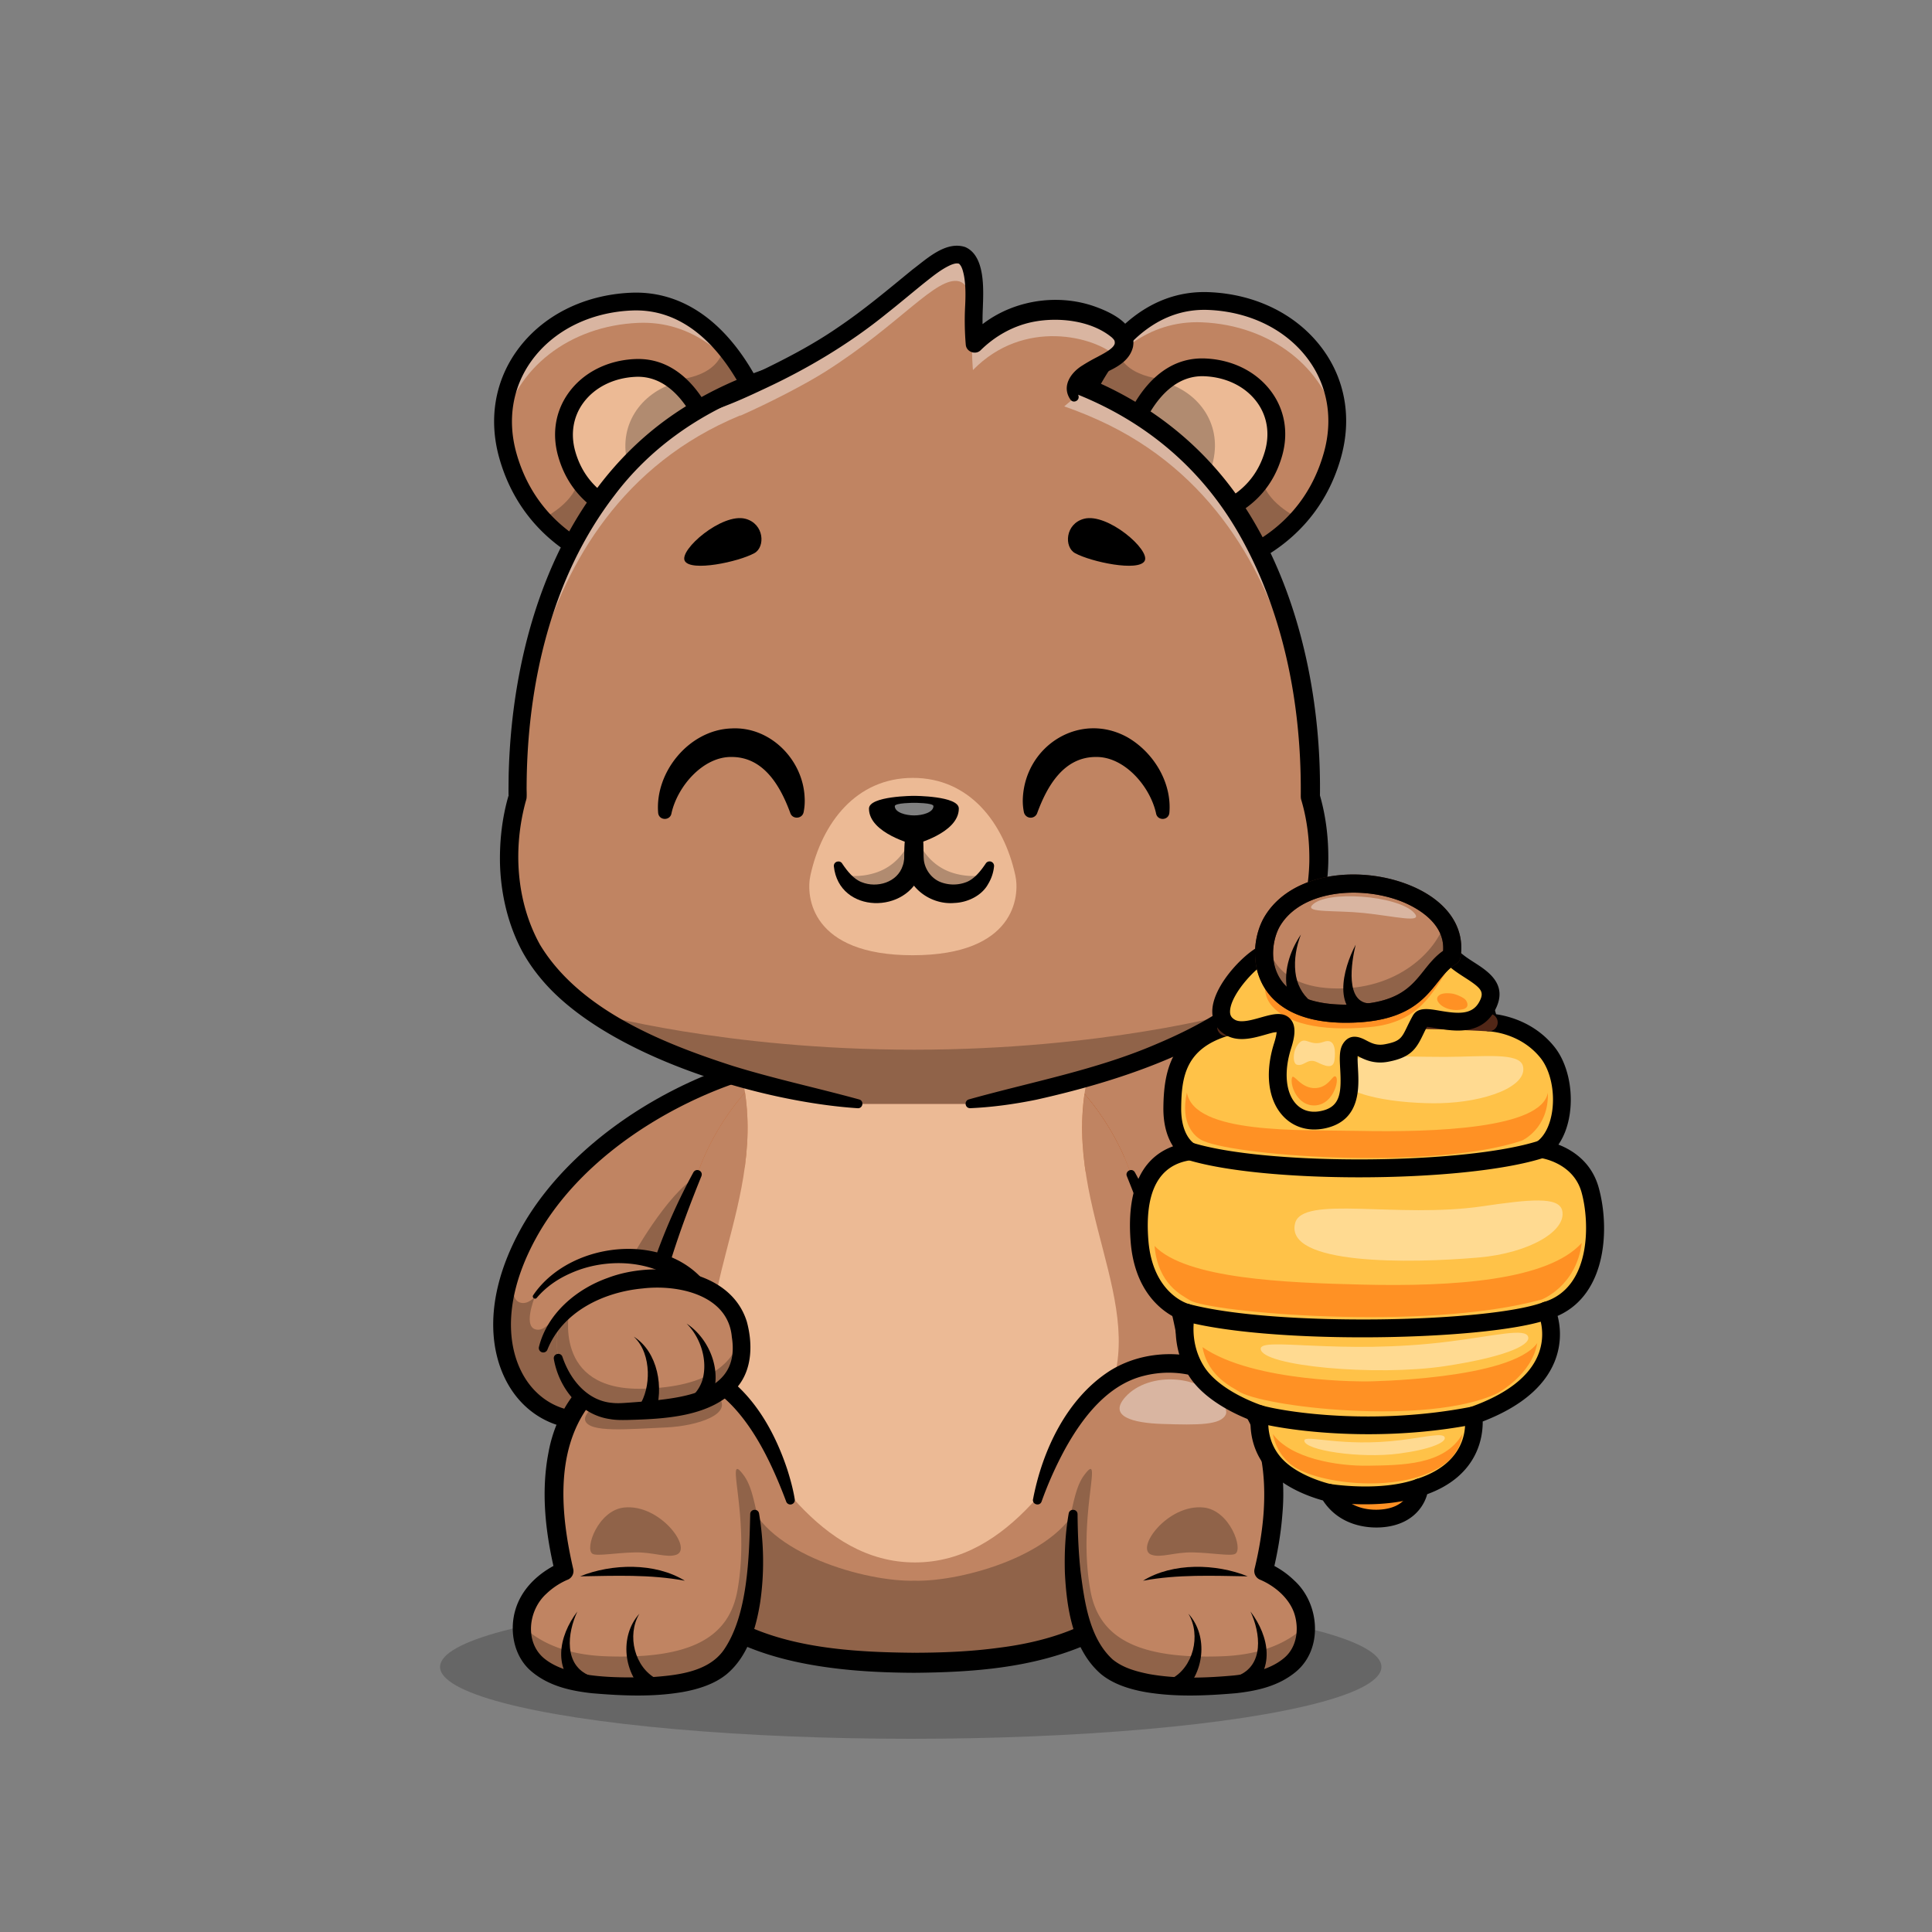 <svg id="Layer_1" data-name="Layer 1" xmlns="http://www.w3.org/2000/svg" viewBox="0 0 4000 4000"><rect x="0" y="0" width="4000" height="4000" fill="#808080" stroke="none"/><defs><style>.cls-1{opacity:0.2;}.cls-2{fill:#c1612b;}.cls-3{fill:#c08462;}.cls-4{fill:#a54d21;}.cls-5{fill:#512717;}.cls-6{fill:#906349;}.cls-7{fill:#ecba95;}.cls-8{opacity:0.4;}.cls-9{fill:#fff;}.cls-10{fill:#b18b70;}.cls-11{opacity:0.5;}.cls-12{opacity:0.6;}.cls-13{fill:#ffc248;}.cls-14{fill:#ff9124;}</style></defs><g class="cls-1"><ellipse cx="1885.62" cy="3451.15" rx="974.5" ry="148.85"/></g><path class="cls-2" d="M2292.32,2619.73c220.36,0,602.45-45.94,710.06-570.95l-313.76-87.57S2454,2222.94,2104.54,2203.7"/><path class="cls-3" d="M3002.38,2048.78c-107.63,525-489.71,571-710.07,571l-82.91-183.64-104.87-232.42c141,7.76,263.34-30.22,359.11-78.3,141.5-71,225-164.17,225-164.17Z"/><path class="cls-4" d="M2328.39,2397.19c-106.48,47.58-264.44,71.5-436.07,71.5,0-1.45,0-2.85,0-4.31v4.31c-184.63,0-330.44-39.73-431.21-80.76,40.43-88.12,159.81-280.31,431.56-280.31C2174.33,2107.62,2292.36,2314.13,2328.39,2397.19Z"/><path class="cls-4" d="M1842.69,2208.7l-287.86,212.15c-114.19-34.12-192.34-78.15-229.67-102.92,122.34-78.81,260.49-124.79,364.16-128.9Z"/><path class="cls-5" d="M2292.32,2638.14a18.41,18.41,0,0,1,0-36.82c141.51,0,569.21,0,688.45-539.45l-286.4-79.94c-19.54,20-74,72.27-157.07,123.42-95.6,58.88-248.42,126.91-433.77,116.73a18.41,18.41,0,0,1,2-36.76c336.88,18.48,567.07-233.85,569.36-236.4a18.42,18.42,0,0,1,18.66-5.45l313.76,87.58a18.42,18.42,0,0,1,13.09,21.43c-48.14,234.85-156.39,401.29-321.73,494.68C2554.32,2628.71,2397.62,2638.14,2292.32,2638.14Z"/><path class="cls-2" d="M1505.06,2457.52l-115.52,218.59s73.85,175.95-106.62,249.68c-171.83,70.2-328.77-114.62-190.15-369.64,120-220.68,412.56-359.87,596.55-367.14l153.39,19.71"/><path class="cls-2" d="M1505,2457.53l-115.48,218.56s46.53,110.83-24.47,193.44c-18.47,21.47-44.88,41-82.16,56.24-164.42,67.2-315.23-99.12-206.4-337a.39.39,0,0,0,0-.15q7.28-16,16.21-32.43c119.94-220.66,412.55-359.86,596.53-367.12l153.37,19.67Z"/><path class="cls-3" d="M1842.69,2208.7,1505,2457.53l-25.47,48.23L1392,2671.54l-2.4,4.55s46.53,110.83-24.47,193.44c-18.47,21.47-44.88,41-82.16,56.24-164.42,67.2-315.23-99.12-206.4-337a.39.39,0,0,0,0-.15q7.28-16,16.21-32.43c119.94-220.66,412.55-359.86,596.53-367.12Z"/><path class="cls-6" d="M1479.57,2505.76,1392,2671.54c-49-19.72-96.87-39.73-95.92-42.39,10.1-28.07,88.36-160.41,145.1-192.14C1459.51,2426.76,1471.57,2459.58,1479.57,2505.76Z"/><path class="cls-6" d="M1365.09,2869.53c-18.47,21.47-44.88,41-82.16,56.24-164.42,67.2-315.23-99.12-206.4-337-1.5,4.4-33.53,99.62,1.35,108.37,15.66,3.91,28.42-11.2,29.62-12.6-1,2.5-27.17,67.54,6,68.5,28.48.85,50.24-64.45,118.54-75.51C1270,2671.34,1328.61,2787.37,1365.09,2869.53Z"/><path d="M1210,2959.07c-51.29,0-99.12-20.53-134.19-59.69-57.34-64-87.26-190.12.74-352,56.15-103.3,156.06-199.48,281.33-270.81,109.74-62.49,233.36-102.09,330.67-105.93a18.59,18.59,0,0,1,3.08.13l153.39,19.71a18.42,18.42,0,0,1-4.7,36.53l-151.83-19.51c-166,7.26-458.69,135.05-579.59,357.46-78.86,145.08-54.63,255.2-5.66,309.87,42.9,47.9,107.45,60.57,172.67,33.93,49.06-20,82.15-49.92,98.36-88.81,27.23-65.31-1.46-136-1.76-136.73a18.49,18.49,0,0,1,.72-15.7l115.51-218.58a18.41,18.41,0,0,1,32.56,17.2l-111.68,211.32c7.94,23.31,26.07,90.47-1.21,156.3-20.07,48.45-60,85.15-118.57,109.1C1263.19,2953.74,1236.16,2959.07,1210,2959.07Z"/><path class="cls-2" d="M2341.38,2431.17c132.7,275.4,149.52,518.28,123.69,657C2414,3363,2208.59,3442.6,1892.14,3442.6h1c-316.45,0-521.81-79.59-572.93-354.44-25.83-138.71-9-381.59,123.69-657,0,0,96.09-323.55,448.72-323.55S2341.38,2431.17,2341.38,2431.17Z"/><path class="cls-3" d="M2465.06,3088.15c-17.18,92.33-51.72,162.61-102.11,215.24-99.29,104-260.08,139.13-469.78,139.23h-1.05c-209.13-.1-369.64-35.12-469-138.42-50.77-52.72-85.6-123.24-102.83-216-25.86-138.7-9-381.56,123.68-657,0,0,96.09-323.55,448.69-323.55s448.75,323.55,448.75,323.55C2474.08,2706.59,2490.92,2949.45,2465.06,3088.15Z"/><path class="cls-4" d="M2247.63,2426.11c-98.72,28.37-223,42.58-355.31,42.58,0-1.45,0-2.85,0-4.31v4.31c-140,0-257.69-22.87-350.3-51.79,6.8-49.69,8.55-101.22.55-155,38.33-43.78,89.86-86.87,157.66-116.29,72.45-9.8,149.61-9.25,194-18.16,43.54,8.71,118.49,8.41,189.69,17.61,69.95,30.12,122.64,74.71,161.52,119.74C2237.37,2320.83,2239.93,2374.47,2247.63,2426.11Z"/><path class="cls-6" d="M2363,3303.39c-99.29,104-260.08,139.13-469.78,139.23h-1.05c-209.13-.1-369.64-35.12-469-138.42,44.89-130.45,103.39-272.16,125.62-202.4,36.7,115.27,245.3,173.58,344.45,170.86,99.15,2.72,307.7-55.59,344.44-170.86C2259.8,3032.19,2318.05,3173.18,2363,3303.39Z"/><path d="M2349.67,2427.17c90.33,164.45,142.95,351.39,144.49,539.55.58,186.69-63.26,359.92-244.72,438.21-113,48.81-236.54,57.43-357.3,58.42v-41.51a20.77,20.77,0,1,1,1,41.51c-60-.29-120.28-2.94-180.37-11.34-90-12.43-183.1-38.19-257.68-93.73-115.76-83.58-161.33-231.33-163.51-368.79-2.83-135.84,23.08-271.68,69.87-398.74a1222.56,1222.56,0,0,1,74.16-163.58c5.91-9.8,20.67-3,16.63,7.9C1430,2489.85,1409.2,2545,1391.5,2601c-62.79,200.34-112.89,490.42,26.59,667.72,112.77,138,308.33,151.75,475.09,153.16v41.5c-28.19.3-29.21-40.4-1.13-41.51,58.7-.11,117.34-2.4,174.94-10.22,183.67-22.57,328-105.25,372.18-295.08,12.39-48.71,16.85-99.61,17.23-149.85,0-79.63-10.86-160.5-28.3-238.44-10-41.07-21.46-87.12-34.57-127.18-17.72-56-38.37-111.05-60.44-165.9-4.39-10,10.56-18.43,16.58-8Z"/><path class="cls-7" d="M2289.09,2900.69c-82.31,124.95-197.23,334.18-394.93,334.18s-312.62-209.23-394.93-334.18c-96.08-198.37,98.33-411,36-676.57,52.3-98.52,270.55-78.92,358.89-96.65,88.34,17.73,306.59-1.87,358.89,96.65C2190.76,2489.7,2385.17,2702.32,2289.09,2900.69Z"/><path class="cls-3" d="M1567,3132.58l-4.58,1.75s6.76,68.44-1.28,144c-7.52,71.56-28.47,149.51-81.07,181.63-57,34.76-157.36,35.52-245.47,28-90-7.67-143.79-41-152.4-96.73a130.1,130.1,0,0,1-1.46-25.92c2-44,27.81-73.4,50.8-91.09,19.25-14.81,36.56-21.38,36.56-21.38-76-311.12,66-459.4,242.4-425,167.52,32.64,226,278.54,226,278.54Z"/><path class="cls-6" d="M1347.2,2856.53c-57.25,3.35-142.89,61.79-135.62,84.45,8.25,25.75,87.48,17.89,168.47,14.32,60.94-2.69,143.39-27.33,104.86-66.32C1456,2859.77,1389.91,2854,1347.2,2856.53Z"/><path class="cls-6" d="M1562.41,3134.33s6.76,68.44-1.28,144c-7.52,71.56-28.47,149.51-81.07,181.63-57,34.76-157.36,35.52-245.47,28-90-7.67-143.79-41-152.4-96.73a130.1,130.1,0,0,1-1.46-25.92c30.93,30.65,83.81,60.5,173,63.81,178.64,6.57,255.69-40.06,273-136.22,28-155.28-29.6-296,13.15-238.38,15.14,20.43,20.48,50.66,27.1,78.09Z"/><path d="M1627.59,3108.44c-37.73-100.15-99.57-230.31-211.07-259.85-72.13-18.54-153.6,1.89-198.52,63.38-69.44,95.59-56.63,226.45-31.22,336.27a19.28,19.28,0,0,1-11.68,22.48c-1.4.53-3.6,1.52-5.6,2.48a148.4,148.4,0,0,0-38.42,26.61c-37.28,33.78-45.34,99.74-4.53,133.69,52.22,42.81,155.72,40.07,221.42,38.9,52.3-3.73,117.15-10,149.84-55.31,50.81-72.49,53.26-194.32,55.42-281.84-.13-11.24,16.23-12.88,18.33-1.82,10.19,61.48,11.3,123.94,2.08,185.67-8.71,53.08-25.44,110-68.5,146.57-25.9,21.54-60.75,32-92.53,37.63-62.14,10.48-124.84,7.64-187,2.35-43.49-4.78-87.68-14.45-123.26-43.51-38.23-30.52-48.89-85.35-34.78-130.81,12.21-39.66,42.43-69.53,77.68-88.86a148.9,148.9,0,0,1,16-7.64l-11.85,22.54c-19.68-81.35-30-166.49-13.84-250,15.45-86.1,71.05-170.1,159.57-194.49,63.65-18,135.57-9.83,191.69,25.54,72.8,46.38,117.18,125.15,143.55,205.12,6.24,19.91,11.69,39.7,15.1,60.64a9.23,9.23,0,0,1-17.91,4.27Z"/><path d="M1201,3263.64c65.48-26.55,155.39-28.94,216.8,9.06-72.19-13.41-143.78-10.21-216.8-9.06Z"/><path d="M1323.8,3341c-26.82,44.94-9.63,111.8,35.87,135l-21.11,30.18c-47.87-40-56.82-118.66-14.76-165.17Z"/><path d="M1195.33,3336.47c-20.83,44.61-28.51,111.32,26.17,133.07l-18.84,31.64c-59.8-42.58-46.45-113.25-7.33-164.71Z"/><path class="cls-6" d="M1226.81,3217c-17-9.86,11.35-90.21,65.46-95.86,74.53-7.78,142.73,85.47,108,97.82-19.72,7-48.62-5.77-86-4.87C1273.68,3215,1236.13,3222.37,1226.81,3217Z"/><path class="cls-3" d="M2217.28,3132.58l4.59,1.75s-6.76,68.44,1.28,144c7.52,71.56,28.47,149.51,81.07,181.63,57,34.76,157.36,35.52,245.47,28,90-7.67,143.79-41,152.39-96.73a129.4,129.4,0,0,0,1.47-25.92c-2-44-27.81-73.4-50.8-91.09-19.25-14.81-36.56-21.38-36.56-21.38,76-311.12-66-459.4-242.4-425-167.53,32.64-226,278.54-226,278.54Z"/><g class="cls-8"><path class="cls-9" d="M2437.08,2856.53c67.2,6.16,109.13,54.43,100.65,72.22-10.39,21.82-56.5,21.82-131.53,19.37-61-2-112.71-15.51-75.94-56.17C2353.76,2866,2394.47,2852.63,2437.08,2856.53Z"/></g><path class="cls-6" d="M2221.87,3134.33s-6.76,68.44,1.28,144c7.52,71.56,28.47,149.51,81.07,181.63,57,34.76,157.36,35.52,245.47,28,90-7.67,143.79-41,152.39-96.73a129.4,129.4,0,0,0,1.47-25.92c-30.93,30.65-83.81,60.5-173,63.81-178.64,6.57-255.69-40.06-273-136.22-28-155.28,29.61-296-13.14-238.38-15.14,20.43-20.48,50.66-27.11,78.09Z"/><path d="M2138.77,3104.17c19.23-101.14,69.69-208.45,158.66-265.76,56.13-35.38,128-43.49,191.69-25.54,137.29,40,177.37,194.19,166,321.11-3.14,41.87-10.35,83.07-20.26,123.39L2623,3234.83a182.63,182.63,0,0,1,56.86,37.62c52.71,48,60.24,142.66,2,189.69-35.58,29.07-79.77,38.73-123.26,43.51-62.13,5.3-124.83,8.13-187-2.35-31.78-5.66-66.64-16.1-92.53-37.63-58.18-50.62-70.67-136.3-74.31-208.82-1.28-41.49.8-82.44,7.89-123.42,2.14-10.93,18.12-9.49,18.32,1.54.35,39.87,2.05,80.18,6.35,119.56,8.12,63,18.34,137.58,66.54,181.37,21.33,17.16,47.3,24.35,74.6,29.95,57.72,10.47,117.78,8.32,176.33,3,36.08-3.94,75.19-12.49,102.87-35.36,27-21.69,32.17-59.39,22.71-90.89-7.4-24.46-26.47-45.34-48.13-59.47a141,141,0,0,0-23.13-12.42,19.29,19.29,0,0,1-11.69-22.48c9.35-38.64,16-77.81,18.78-117,5.08-75.58-3.76-158.05-50-219.24-44.93-61.45-126.38-81.95-198.53-63.38-74.55,18.58-126.47,86.26-162.44,151.2a772.09,772.09,0,0,0-48.75,109c-3.81,10.44-19.51,6.32-17.79-4.61Z"/><path d="M2583.29,3263.64c-73-1.15-144.6-4.35-216.79,9.07,61.4-38,151.3-35.63,216.79-9.07Z"/><path d="M2460.48,3341c42.06,46.52,33.11,125.14-14.76,165.17L2424.61,3476c45.51-23.2,62.69-90,35.87-135Z"/><path d="M2589,3336.47c39.14,51.49,52.45,122.14-7.33,164.71l-18.85-31.64c54.7-21.76,47-88.46,26.18-133.07Z"/><path class="cls-6" d="M2557.47,3217c17-9.86-11.35-90.21-65.46-95.86-74.54-7.78-142.73,85.47-108,97.82,19.72,7,48.62-5.77,86-4.87C2510.59,3215,2548.15,3222.37,2557.47,3217Z"/><path class="cls-3" d="M1601.66,920l-269.23,264.63s-122.8-13.41-210.35-110.87c-29.58-32.9-55.16-75.47-70.62-130.32-47.55-168.77,79.36-311.35,255.6-319,83.58-3.6,146.32,38.71,191.93,92.4v0C1572.69,803.66,1601.66,920,1601.66,920Z"/><g class="cls-8"><path class="cls-9" d="M1562,815.33c-49.86-77.7-127.38-151.76-240.8-146.86-142.57,6.19-255,94.89-279.46,215.87-6.8-141.75,110.13-253.16,265.36-259.89C1439.28,618.71,1519.32,728.05,1562,815.33Z"/></g><path class="cls-6" d="M1601.66,920l-269.23,264.63s-122.8-13.41-210.35-110.87c3,0,72.54-35.09,74.79-84.26C1202,877.83,1394,786.35,1394,786.35s93.68-.57,105-69.46C1572.69,803.66,1601.66,920,1601.66,920Z"/><path d="M1332.43,1203.05a19.68,19.68,0,0,1-2-.11c-2.39-.26-59.2-6.78-124.16-41.18-60.29-31.93-139.15-94.85-172.51-213.29-22.5-79.89-9.37-159.14,37-223.16,51.76-71.52,137.62-115,235.56-119.24,96.54-4.14,181.46,48.7,245.77,152.93,47.28,76.63,66.7,153.32,67.5,156.55a18.41,18.41,0,1,1-35.73,8.9c-.88-3.49-75.45-290.36-275.94-281.58-86.64,3.76-162.2,41.68-207.33,104-39.59,54.71-50.72,122.75-31.33,191.58,57.12,202.85,263.14,227.62,265.22,227.85a18.41,18.41,0,0,1-2,36.72Z"/><path class="cls-7" d="M1479.49,926.26s-42.27-169.79-164-164.5c-98.1,4.26-168.73,83.61-142.27,177.57,34,120.87,156.38,134.23,156.38,134.23"/><path class="cls-7" d="M1479.5,926.28l-125.38,123.21-24.5,24.07s-122.35-13.38-156.39-134.25c-26.44-93.94,44.18-173.31,142.29-177.58,34.58-1.48,62.74,11.13,85.32,30C1457.84,839.19,1479.5,926.28,1479.5,926.28Z"/><path class="cls-10" d="M1479.5,926.28l-125.38,123.21c-22.45-19.78-42.75-47.66-53.79-86.9-22.52-79.94,25.31-149.33,100.51-170.87C1457.84,839.19,1479.5,926.28,1479.5,926.28Z"/><path d="M1329.64,1092a19.84,19.84,0,0,1-2-.11c-5.5-.6-135.12-16.22-172.11-147.56-13.21-46.91-5.46-93.51,21.82-131.21,30.28-41.84,80.35-67.26,137.38-69.74,2.2-.09,4.4-.14,6.55-.14,130.12,0,174.26,171.19,176.1,178.59a18.41,18.41,0,0,1-35.73,8.92h0c-.39-1.55-40.36-155.15-145.32-150.58-45.72,2-85.5,21.87-109.15,54.54-20.54,28.39-26.3,63.78-16.2,99.64,30.13,107,136.21,120.42,140.71,120.93a18.42,18.42,0,0,1-2,36.72Z"/><path class="cls-3" d="M2208.52,919.41l269.76,264.09s122.77-13.65,210.12-111.29c29.51-33,55-75.59,70.35-130.47,47.22-168.86-80-311.18-256.24-318.49-83.58-3.44-146.23,39-191.73,92.78v.05C2237.25,803,2208.52,919.41,2208.52,919.41Z"/><g class="cls-8"><path class="cls-9" d="M2248,814.64c49.7-77.8,127.07-152,240.5-147.34,142.59,5.9,255.24,94.38,279.9,215.31,6.51-141.76-110.64-252.94-265.89-259.36C2370.28,617.77,2290.47,727.28,2248,814.64Z"/></g><path class="cls-6" d="M2208.52,919.41l269.76,264.09s122.77-13.65,210.12-111.29c-3.05,0-72.61-35-75-84.11-5.34-111.69-197.52-202.77-197.52-202.77s-93.68-.39-105.14-69.25C2237.25,803,2208.52,919.41,2208.52,919.41Z"/><path d="M2478.27,1201.9a18.42,18.42,0,0,1-2-36.72c8.45-1,208.23-26.08,264.76-228.37,19.25-68.87,8-136.89-31.72-191.52-45.25-62.26-120.89-100-207.54-103.62-201.37-8.2-274.65,279.23-275.37,282.13a18.41,18.41,0,1,1-35.75-8.82c.8-3.23,20.06-80,67.19-156.68,64.1-104.37,149-157.44,245.46-153.42,97.95,4,183.9,47.34,235.8,118.76,46.45,63.92,59.73,143.15,37.4,223.08-33.12,118.51-111.87,181.59-172.08,213.63-64.89,34.54-121.69,41.17-124.08,41.44A20.31,20.31,0,0,1,2478.27,1201.9Z"/><path class="cls-7" d="M2330.69,925.41s41.94-169.88,163.66-164.84c98.1,4.07,168.89,83.28,142.62,177.29-33.8,120.94-156.11,134.55-156.11,134.55"/><path class="cls-7" d="M2330.68,925.43l125.63,123,24.54,24s122.34-13.63,156.13-134.57c26.25-94-44.53-173.22-142.65-177.29-34.58-1.42-62.72,11.25-85.25,30.16C2352.17,838.3,2330.68,925.43,2330.68,925.43Z"/><path class="cls-10" d="M2330.68,925.43l125.63,123c22.41-19.82,42.65-47.74,53.62-87,22.36-80-25.61-149.28-100.85-170.67C2352.17,838.3,2330.68,925.43,2330.68,925.43Z"/><path d="M2480.84,1090.82a18.41,18.41,0,0,1-2-36.71c4.45-.52,110.5-14.14,140.42-121.21,10-35.88,4.2-71.26-16.4-99.61-23.71-32.63-63.53-52.42-109.26-54.32-105-4.26-144.63,149.31-145,150.87a18.41,18.41,0,0,1-35.75-8.85c1.83-7.41,45.72-178.94,176.05-178.94,2.06,0,4.13,0,6.25.13,57,2.36,107.15,27.68,137.52,69.46,27.35,37.64,35.19,84.23,22.08,131.17-36.73,131.4-166.32,147.29-171.81,147.9A20.62,20.62,0,0,1,2480.84,1090.82Z"/><path class="cls-9" d="M2007.3,2285.31c255.69-41.26,591.52-139.85,686.2-338.91,70-147.09,19.5-296.07,19.49-296.29-1.83-8.78,34.61-621.71-438.42-836.15-133.37-60.46-258.69-76.61-382.26-78.07-123.58,1.46-248.9,17.61-382.26,78.07-473,214.44-436.6,827.37-438.42,836.15,0,.22-50.48,149.2,19.48,296.29,94.68,199.06,430.52,297.65,686.2,338.91Z"/><path class="cls-2" d="M2725.07,1844.47a379.41,379.41,0,0,1-31.59,101.93c-94.66,199.08-430.48,297.67-686.17,338.91h-230c-255.68-41.24-591.51-139.83-686.17-338.91a377.59,377.59,0,0,1-29.2-88.74c-22.34-112.82,9.7-207.39,9.7-207.54,1.84-8.8-34.62-621.7,438.45-836.15,133.36-60.49,258.67-76.6,382.23-78.1,123.57,1.5,248.92,17.61,382.29,78.1,473,214.45,436.55,827.35,438.39,836.15C2713,1650.27,2742.53,1737.57,2725.07,1844.47Z"/><path class="cls-3" d="M2725.05,1844.46a378.86,378.86,0,0,1-31.59,102c-27.86,58.64-76.67,108.55-138.17,150.82-147.34,101.35-367.59,159-548,188.09h-230c-180.4-29.11-400.7-86.79-548-188.14-61.51-42.27-110.27-92.18-138.13-150.77a378.87,378.87,0,0,1-29.2-88.75c-22.33-112.84,9.73-207.41,9.73-207.55,1.81-8.78-34.64-621.7,438.44-836.13,133.36-60.5,258.65-76.63,382.23-78.11,123.58,1.48,248.92,17.61,382.28,78.11,473,214.43,436.57,827.35,438.39,836.13C2713,1650.26,2742.51,1737.58,2725.05,1844.46Z"/><path class="cls-6" d="M2555.29,2097.24c-147.34,101.35-367.59,159-548,188.09h-230c-180.4-29.11-400.7-86.79-548-188.14,0,0,271.68,76.11,663.07,76.11s662.93-76.11,662.93-76.11Z"/><g class="cls-8"><path class="cls-9" d="M2729.74,1802.89c-3.55-57.79-16.78-96.83-16.78-96.93-1.82-8.77,34.62-621.71-438.4-836.14-133.32-60.48-258.69-76.6-382.28-78.12-123.54,1.52-248.85,17.64-382.23,78.12C1037,1084.25,1073.48,1697.19,1071.6,1706c0,.1-13.23,39.19-16.73,97-5.47-87.14,16.73-152.74,16.73-152.84,1.88-8.82-34.62-621.71,438.45-836.2,133.38-60.47,258.69-76.59,382.23-78.06,123.59,1.47,249,17.59,382.28,78.06,473,214.49,436.58,827.38,438.4,836.2C2713,1650.25,2735.16,1715.85,2729.74,1802.89Z"/></g><path d="M2005.83,2276.22c130.59-36.56,264.51-61.09,389.34-115,81.5-34.5,160.77-77.84,223-141.29,22.27-23.28,41.77-49.49,56-78.24,23.79-48.66,35.36-102.57,36.65-156.91.63-43-4.22-86.47-16.43-127.76-1.71-4.93-1.18-8.17-1.25-17.93.56-180.86-34.84-365.68-123.06-524.81-139.69-252.52-398.45-358.36-677.76-359-232.71-.93-476,79-620,270.21-130.68,169.94-181.09,391.47-182,602.89-.24,7.93.71,17.7-.3,25.61l.33-2.36a60.1,60.1,0,0,1-2,8c-26.52,97.54-19.73,207.06,29.6,296.15,81.38,134.92,253.51,204,398.42,250.84,86.52,26.87,174.82,45.59,262.4,69.67,10.57,2.77,8.09,18.79-2.93,18.18-198.25-13-497.49-102.43-637.31-247.56-24.74-25.8-47-55.67-62.85-88-26.3-53.72-39.26-113.95-40.55-173.23-.69-46.12,4.52-92.39,17.26-136.77l.66-2.22.09-.28a6.35,6.35,0,0,0-.22,2.3l.34-2.35a2.41,2.41,0,0,0-.32,1.11c-.27-11.1.1-29.88.16-41.17,6.24-277,98.71-577.06,333.94-743.2C1582.94,725.19,1836.58,694.22,2069,731.19c229,38.29,421.54,158.33,535.58,363.64,93.39,166.38,130.87,369.76,128.21,553.73a7,7,0,0,0-.27-2.54l.08.28.66,2.24c12.61,44.5,17.65,90.89,16.81,137.08-1.64,65.4-17.5,131.79-49.69,189.32-103.79,176-365.27,259.62-554.88,301.89-45,9.17-90.67,15.53-136.71,17.57-11.07.19-13.27-15.1-2.93-18.18Z"/><path class="cls-3" d="M2224.56,823.44c-28.85-64.25,116.73-63.51,101.8-122.67-10.86-43-186.91-113.82-308.54,10.81,0,0-3.55-34.16-1.12-79.34,2.91-54.14-4.14-98.45-27.35-104.29-47-11.85-121.17,88-276.36,186.38-60,38-176.25,94.63-230.35,113.61l421.14,267.42Z"/><g class="cls-8"><path class="cls-9" d="M2310.66,737.51c-43.79-40.4-190.58-79.65-296.27,28.63,0,0-3.52-34.15-1.09-79.34,2.89-54.14-4.17-98.44-27.35-104.29-47-11.84-121.21,88.06-276.37,186.4-44,27.85-118.21,65.74-176,91.4l-50.94-32.37c54.11-19,170.33-75.6,230.35-113.6C1868.19,616,1942.32,516.1,1989.36,527.93c23.21,5.86,30.27,50.17,27.34,104.3-2.43,45.19,1.13,79.34,1.13,79.34,121.61-124.63,297.68-53.81,308.52-10.82C2330.32,716.44,2323,727.89,2310.66,737.51Z"/></g><path d="M2216.16,827.21c-18.95-27.46.76-56,25.21-70.78,8.87-5.67,20.22-12.13,29.53-16.84,9.39-5.08,18.6-9.78,25.73-15.08,5.33-3.88,10.33-8.38,11.38-13.69.22-5.58-.85-6.88-5.76-11.89-43.23-36.17-113.64-43.46-167.57-31.65-39.26,8.7-74.82,29-103.67,57.15-10.44,11.43-30.47,4.34-31.5-10.95a585.09,585.09,0,0,1-1.46-76.54c1.22-22.46,1.7-47.75-2.77-69-2-8.68-4.13-16.65-9.33-21.6a5.67,5.67,0,0,0-.83-.48c-.19,0,0,0-.48-.14-4.4-1-9.09.06-15.86,2.71-20.39,9-38.32,24.12-56.55,38.44-25.2,20.39-50.47,41.79-76.51,62.31-77.57,63-164.11,114.54-254.69,156.51-30.42,14.33-60.34,28.06-92.3,39.58a18.41,18.41,0,1,1-12.19-34.75c29.86-10.75,59.73-24.44,88.7-38.09,58.45-28,116-57.6,169.44-94.43,54.24-36.58,103.56-78.15,154.45-119.82,29.07-21.68,68.81-60.07,109.26-46.67,42.27,18.32,37.68,89.42,36.45,127a551.7,551.7,0,0,0,1.3,71.1l-31.49-10.95h0c63.61-71.22,171.23-95.76,261.08-64.42,35.61,12.63,88.27,37.5,80.05,83.84-9.37,39.62-56.51,51.17-87.47,67.27-14.2,7-30.4,16-25.36,34.27,2.59,10.13-11,16.32-16.8,7.54Z"/><path d="M2393.4,1683.58c-12.54-56.21-66-117.57-124.83-116.34-66.48.19-100.87,60.62-121.35,116.66a14.32,14.32,0,0,1-18.57,8.06,14.46,14.46,0,0,1-8.74-10.29,118.2,118.2,0,0,1-2.14-30.62c6.18-108.45,119.06-178.59,216.52-124.57,54,31.08,92.33,93.71,86.73,156.83-2.19,16.17-25.15,16.18-27.62.27Z"/><path d="M1362.67,1683.31c-7.17-85.2,64.68-172.39,151.74-175.16,80.29-4.5,148.17,64.72,151.5,142.9a117.33,117.33,0,0,1-2.14,30.62c-2.86,13.72-22.28,15.19-27.27,2.31-20.48-56.06-54.87-116.55-121.38-116.74-58.86-1.22-112.26,60.11-124.84,116.34-2.47,16-25.58,15.73-27.61-.27Z"/><path class="cls-7" d="M1890.15,1977.72c-211.3.21-221.85-121.63-212.29-165.3,23.9-109.05,94.78-201.75,211.92-201.87S2078,1703,2102.07,1812C2111.75,1855.65,2101.44,1977.51,1890.15,1977.72Z"/><polygon class="cls-5" points="1900.08 1785.55 1898.09 1785.87 1898.09 1785.24 1900.08 1785.55"/><polygon class="cls-5" points="1902.02 1785.24 1902.02 1785.87 1900.08 1785.55 1902.02 1785.24"/><path class="cls-7" d="M2049.14,1791.09s-11.76,41.3-45.93,53.69a90.94,90.94,0,0,1-58.59,1.6c-31.48-9.55-52.38-39.46-52.38-72.36v-43h0v43c0,32.9-20.9,62.81-52.39,72.36a90.94,90.94,0,0,1-58.59-1.6c-34.16-12.39-45.92-53.69-45.92-53.69s-15.62-102.83,156.83-102.83S2049.14,1791.09,2049.14,1791.09Z"/><path class="cls-10" d="M2040.07,1811.39c-7.08,12.32-18.87,26.85-36.84,33.4a90.87,90.87,0,0,1-58.59,1.6c-31.52-9.54-52.4-39.47-52.4-72.38v-43h0v43c0,32.91-20.92,62.84-52.4,72.38a90.84,90.84,0,0,1-58.58-1.6c-18-6.55-29.77-21.08-36.89-33.4a140.87,140.87,0,0,0,66.85-4c48.68-14.78,81-61.05,81-111.93v-7.21h0v7.21c0,50.88,32.34,97.15,81,111.93A140.71,140.71,0,0,0,2040.07,1811.39Z"/><path d="M1910.61,1731c.47,24.54,4.6,50-3.19,73.79-27.76,89.24-170.58,87.66-181-11.15-.82-10.29,13-14,17.71-5,10.11,15,23.44,31.71,39.95,37.84,31.55,12.72,74.05.57,85-34.36,3.08-8.45,3.39-18.14,3.46-27.15q.38-17,1.25-33.92c1.77-23.16,35-23.09,36.83,0Z"/><path d="M1910.65,1731c1.1,16.12.75,32.78,2,48.85,2.16,20.65,16.5,39.85,35.74,46.83a74.12,74.12,0,0,0,52-.25c16.93-6.3,30.38-23.53,40.68-38.9a9.32,9.32,0,0,1,17,6.11,86.8,86.8,0,0,1-12.22,36.59c-13,24.09-42.62,38.28-69.86,39.27-42.77,3.83-86.64-23.24-98.89-64.72-7.79-23.83-3.66-49.24-3.19-73.78,1.82-23.19,35-23.07,36.82,0Z"/><path d="M1985.14,1674c0,51.37-92.93,74.53-92.93,74.53s-93-23-93.08-74.34c0-26.36,93-26.46,93-26.46S1985.12,1647.66,1985.14,1674Z"/><g class="cls-11"><path class="cls-9" d="M1932.62,1668.92c0,13.3-23,19.3-40,19.32s-40-5.94-40.06-19.24c0-6.83,40-6.87,40-6.87S1932.61,1662.09,1932.62,1668.92Z"/></g><g class="cls-12"><path class="cls-9" d="M2698.89,1983c6.44-35.8,149.34-68.66,228.39-15.75C3016.06,2026.71,2690.9,2027.45,2698.89,1983Z"/></g><path class="cls-13" d="M2854,3144c-14.14.51-72.07,1-103.25-53.51,0,0-75.85-16.63-114.3-62.86s-27.53-99.76-27.53-99.76-94.56-29.61-132-89.36-20.78-121.05-20.78-121.05-86.76-22.86-96.89-147.55,35.85-176.91,104.43-186.26c0,0-37.41-19.48-36.63-90.4s12.47-137.16,111.44-166.77c0,0,53.81-223.44,294.84-211.2,214.83,10.91,249.38,201.59,249.38,201.59s73.13,1.76,121.31,62.21c42.35,53.12,40.27,163.79-12.21,200.16,0,0,79.47,9.94,100.28,84.16,19.48,69.49,21.3,216.13-90.4,249.9,0,0,66.5,139.76-151.19,217.17,0,0,19.87,107-111.83,149.11C2938.72,3079.62,2934.17,3141.19,2854,3144Z"/><path class="cls-13" d="M3201.73,2713.34s66.51,139.76-151.17,217.17c0,0,19.86,107-111.84,149.11,0,0-4.54,61.56-84.7,64.41-14.13.52-72.07,1-103.24-53.51,0,0-75.87-16.61-114.3-62.86s-27.54-99.75-27.54-99.75-94.56-29.61-132-89.35-20.77-121.07-20.77-121.07-86.76-22.85-96.9-147.54,35.84-176.9,104.43-186.25c0,0-37.41-19.5-36.63-90.41s12.46-137.15,111.45-166.76a223,223,0,0,1,8.9-26.72c23.11-58.92,97-194.07,285.94-184.49,159.93,8.13,220,115.91,240.18,170.43,6.93,18.71,9.19,31.15,9.19,31.15a129.2,129.2,0,0,1,17.57,2.1c24.63,4.42,70.23,18.08,103.75,60.11,42.34,53.14,40.26,163.8-12.22,200.16,0,0,79.47,10,100.28,84.18C3311.61,2532.94,3313.44,2679.57,3201.73,2713.34Z"/><path class="cls-13" d="M3202.9,2713.34s66.51,139.76-151.17,217.17c0,0,19.86,107-111.84,149.11a35.82,35.82,0,0,1-.61,4.12c-2.7,13.82-16.56,57.89-84.1,60.29-14.12.52-72.06,1-103.23-53.51,0,0-8.23-1.81-20.65-5.86-25.28-8.31-67.89-26-93.65-57-38.46-46.24-27.54-99.75-27.54-99.75s-94.56-29.61-132-89.35-20.77-121.07-20.77-121.07-86.76-22.85-96.9-147.54,35.84-176.9,104.43-186.25c0,0-37.41-19.5-36.63-90.41s12.46-137.15,111.44-166.76a224.47,224.47,0,0,1,8.91-26.72c23.11-58.92,97-194.07,285.94-184.49,159.93,8.13,220,115.91,240.18,170.43,6.93,18.71,9.19,31.15,9.19,31.15a129,129,0,0,1,17.56,2.1c24.64,4.42,70.23,18.08,103.76,60.11,42.34,53.14,40.26,163.8-12.22,200.16,0,0,79.46,10,100.28,84.18C3312.78,2532.94,3314.61,2679.57,3202.9,2713.34Z"/><g class="cls-8"><path class="cls-9" d="M2767.64,2219c.16-41.16,118.91-30.51,224.3-30.8,79.83-.22,154.3-10.13,161.2,19.17,9.93,42.16-78.32,74.81-172.8,76.7C2909.33,2285.53,2767.43,2272.57,2767.64,2219Z"/></g><g class="cls-8"><path class="cls-9" d="M2681.3,2532.85c14.55-59.23,211.92-9.57,387.74-35.36,97.84-14.35,158.37-20.57,165.26,8.74,9.93,42.15-68,88.16-172.74,97.27C2918.16,2616,2660,2619.5,2681.3,2532.85Z"/></g><g class="cls-8"><path class="cls-9" d="M2610.18,2792.47c-.15-25.24,164.33,13.37,388.77-14.76,97.53-12.22,160.78-29.23,165.08-9.28,4,18.71-57.19,42.64-172.48,60C2849.52,2849.84,2610.39,2828.37,2610.18,2792.47Z"/></g><g class="cls-8"><path class="cls-9" d="M2700.47,2982.74c-.08-13.86,76.83,14.29,200.1-1.16,53.56-6.71,88.3-16.06,90.66-5.1,2.22,10.28-31.24,24.63-94.73,33C2814.64,3020.18,2700.59,3002.46,2700.47,2982.74Z"/></g><path class="cls-14" d="M3073.57,2085.75c6.93,18.71,9.19,31.15,9.19,31.15-193.17-23.34-544.21,9.63-544.21,9.63a223,223,0,0,1,8.9-26.72C2677.55,2055.35,2950.47,2063.93,3073.57,2085.75Z"/><path class="cls-14" d="M3204.69,2262.14c2.48,74.55-53.9,99.49-53.9,99.49-190,63.12-612.24,30.39-665.41-2.5-11.33-7-42.47-32.18-28.05-97,15.7,86.78,234.34,76.71,353.32,79.23C2970.12,2344.74,3191.86,2336.69,3204.69,2262.14Z"/><path class="cls-14" d="M3182.61,2780.82c-10.91,66.32-83.51,104.32-83.51,104.32-145,67.75-488.84,27.67-535.79-5.22-10-7-62.73-29.27-73.64-90.84,106.38,74.17,340.61,71,340.61,71S3127.27,2857,3182.61,2780.82Z"/><path class="cls-14" d="M3027.67,2969.07c-4.17,37.44-32.8,58.81-32.8,58.81-84.65,67.75-268.42,45.52-320.5,5.52-7.24-5.56-31.57-25.33-39-64.3,36.24,49.88,131.32,66.64,198.54,65.47S2991.16,3033.79,3027.67,2969.07Z"/><path class="cls-14" d="M2938.11,3083.74c-2.7,13.82-16.56,57.89-84.09,60.29-14.13.52-72.07,1-103.24-53.51,0,0-8.23-1.81-20.65-5.86,35.58,7.45,73.34,9.87,103.81,9.36C2871.54,3093.36,2906.09,3091.51,2938.11,3083.74Z"/><path class="cls-14" d="M3274.83,2573.38c-11.3,89.84-83,117.12-83,117.12-243.83,67-690.34,25.72-728.1,1.68-16.93-10.77-66.15-32.85-73.42-112.68,65.88,68.66,273.55,76.27,428.1,80.09C3010.62,2664.34,3204.77,2650.93,3274.83,2573.38Z"/><path class="cls-14" d="M3100.33,2119l-17.57-2.1A129.2,129.2,0,0,1,3100.33,2119Z"/><path d="M2849.41,3162.54c-26.15,0-78.2-6.77-110.41-56-21.55-5.84-81.88-25.26-116.68-67.12-30.47-36.65-34-77.1-33.11-99-29.34-11.25-96.05-41.33-127.84-92.11-29.52-47.15-28.91-94.92-25.92-119.26-28.64-13.71-86.07-53.89-94.51-157.62-10.4-128.06,36.31-179.38,87.73-198.1-10.68-16.61-20.4-42.23-20-80.25.82-74.22,15.58-147.26,114.89-181.12a340.71,340.71,0,0,1,57.64-107.16c42.45-52.92,120.84-114.58,253.1-107.88,118.26,6,184.49,64.48,219.24,112.48a292.86,292.86,0,0,1,44,90.48c25.81,3.73,80.83,17.46,120.92,67.75,26.63,33.41,39,87.86,31.54,138.72-3.66,24.9-11.74,46.53-23.45,63.44,28.8,11.17,68.48,35.8,83.3,88.67,22.88,81.58,18.15,220.73-85,266a150.85,150.85,0,0,1-6.54,95.49c-21.51,52-71.44,93.33-148.51,123.1.31,33.72-10.79,112.52-114.94,150.54-7.52,27.93-34.44,66.55-100.2,68.89C2853.07,3162.5,2851.3,3162.54,2849.41,3162.54Zm-34.9-1229.29c-207.3,0-256.05,189.33-258.08,197.61a18.48,18.48,0,0,1-12.61,13.3c-89.57,26.8-97.61,85.93-98.31,149.33-.63,57.25,26,73.41,27.09,74.07a18.16,18.16,0,0,1,9.45,19.39,18.53,18.53,0,0,1-15.84,15c-67,9.13-96.8,65.16-88.56,166.52,8.87,109.14,80.33,130.42,83.37,131.27a18.54,18.54,0,0,1,12.94,22.59c-.12.47-13.8,54.68,18.62,106.46,33.29,53.16,121,81.29,121.87,81.57a18.42,18.42,0,0,1,12.53,21.24c-.34,1.76-8.36,45.8,23.66,84.3,33.83,40.71,103.39,56.51,104.1,56.66a18.47,18.47,0,0,1,12,8.84c23.07,40.39,64.18,45.06,86.6,44.25h0c60.82-2.17,66.55-42.94,67-47.58a18.72,18.72,0,0,1,12.74-16c114.92-36.72,100-124.49,99.33-128.21a18.41,18.41,0,0,1,11.94-20.71c74.29-26.42,121.37-62.53,139.91-107.33,18.89-45.62,1-84.19.82-84.58a18.41,18.41,0,0,1,11.3-25.53c98.72-29.85,95.18-166,78-227.31-17.31-61.72-84.16-70.78-84.83-70.87a18.41,18.41,0,0,1-8.2-33.4c16.21-11.24,27.95-34.25,32.19-63.14,6-40.62-3.63-85-23.9-110.4-42.33-53.12-106.71-55.27-107.35-55.29a18.42,18.42,0,0,1-17.68-15.12c-1.33-7.16-35.08-176.47-232.19-186.48C2826.35,1933.4,2820.35,1933.25,2814.51,1933.25Z"/><path class="cls-5" d="M2538.52,2144.93a18.41,18.41,0,0,1-2.81-36.61c27.8-4.33,296.77-24.43,548.12-9.8a18.42,18.42,0,0,1-2.14,36.77c-248.58-14.48-513.08,5.18-540.32,9.42A18.33,18.33,0,0,1,2538.52,2144.93Z"/><path d="M2814.13,2437.51c-139.24,0-276.74-12-355.8-36.22a18.41,18.41,0,1,1,10.8-35.2c155.46,47.71,564.24,45.24,717-4.33a18.41,18.41,0,1,1,11.37,35C3114.31,2423.79,2963.23,2437.51,2814.13,2437.51Z"/><path d="M2820.58,2768.79c-140.06,0-282.51-10.33-369.14-33.5a18.41,18.41,0,1,1,9.51-35.58c178.59,47.77,621.7,38.69,734.31-3.61a18.42,18.42,0,0,1,12.95,34.48C3143.89,2754.73,2983.86,2768.79,2820.58,2768.79Z"/><path d="M2833,2969.36c-111.49,0-197.65-15.05-229-23.7a18.41,18.41,0,0,1,9.79-35.5c47.92,13.22,230.37,42,433.18,2.28a18.41,18.41,0,1,1,7.08,36.14C2975.56,2964,2899.75,2969.36,2833,2969.36Z"/><path d="M2826.67,3114.5a523.16,523.16,0,0,1-78.93-5.81,18.41,18.41,0,0,1,6.05-36.32c1,.17,103.66,16.75,178.73-10.09a18.42,18.42,0,0,1,12.4,34.68C2906.49,3110.7,2863,3114.5,2826.67,3114.5Z"/><path class="cls-13" d="M3005.24,1979.73c33.52,36.49,104.16,48.26,73.2,104.08-34.83,62.8-126.44,8.9-137.35,28.2-22.26,39.39-19.2,58.58-70.66,68.17-44.41,8.28-61-29-73.92-9.91-16.35,24.31,26.56,124.9-51.24,146.41-72.57,20.06-122.11-49.71-89.83-151.32,30.67-96.58-60.33-11.49-107.43-37.87-61.45-34.43,37.22-142.82,73.27-154.45C2647,1964.74,2971.73,1943.25,3005.24,1979.73Z"/><g class="cls-8"><path class="cls-9" d="M2684.07,2167.25c-7.05,11.78-7.85,35,1.31,37.21,15.23,3.63,21.78-14.71,41-5.52,16.72,8,34.09,15.73,36.56-4.36,2-16,2.84-46.67-22.46-37.51C2708.69,2168.58,2701.22,2138.61,2684.07,2167.25Z"/></g><path class="cls-14" d="M2674.62,2232.22c-3.49,17.16,12.83,58.53,48.55,56.4,40.56-2.41,52.33-62.21,40-60.18-5.48.91-14.1,22.68-38.81,24.28C2692,2254.81,2677.34,2218.88,2674.62,2232.22Z"/><path class="cls-14" d="M2975.67,2070.29c3,11.12,23.94,25.33,52.4,19.45,14.61-3,10.68-14.69,5.74-20.18-3.71-4.13-18.46-11.34-28.31-12.57C2979.9,2053.78,2973.92,2063.89,2975.67,2070.29Z"/><path class="cls-14" d="M2632.32,1996.3s-31.4,50,1.75,87.22c29.19,32.79,93.5,53.22,202.06,43,102.27-9.63,128.78-70.92,163.38-122C3017.53,1977.94,2657,1964.9,2632.32,1996.3Z"/><path d="M2721.18,2338.5c-24.54,0-46.86-9.14-63.69-26.63-32-33.2-39.31-90.06-19.6-152.09,3.9-12.3,5-19.46,5.27-23.34-6,.78-15.71,3.56-22.71,5.56-24.86,7.09-55.81,15.91-81.44,1.55-21-11.75-31.19-31.69-28.76-56.15,5.41-54.33,74-121.76,105.37-131.88,17.19-5.55,113.46-12.65,194.34-14.34,181.28-3.78,201.34,17.92,208.84,26.1h0c8.71,9.47,21.47,17.68,33.82,25.61,28.57,18.37,71.73,46.11,41.92,99.85-28.74,51.82-86.07,42-120.31,36.09-6.49-1.12-14.84-2.55-19.82-2.83-3.1,5.8-5.71,11.2-8.07,16.09-14,29.07-25.05,47.34-72.54,56.19-29.6,5.51-50.11-5.25-62.37-11.68l-.53-.28c-.38,6.76.19,17.19.61,24.83,2.16,39.17,5.77,104.73-61.33,123.28A109.61,109.61,0,0,1,2721.18,2338.5Zm-74.71-239.08c9.25,0,17.56,2.49,24.36,9.49,14.51,15,9.23,39.74,2.15,62-15.31,48.21-11.08,92.43,11,115.4,14,14.56,33.52,18.92,56.35,12.6,35.84-9.9,36.88-40.38,34.39-85.76-1.24-22.48-2.22-40.24,6.48-53.17,15.33-22.79,37.74-11,47.31-6,10.56,5.54,21.46,11.27,38.51,8.09,31.59-5.89,35-12.87,46.13-36,3.26-6.76,7-14.41,11.88-23.13,10.27-18.18,32.19-14.4,55.4-10.42,37.29,6.42,67,9.17,81.87-17.65,11.87-21.39,5-28.76-29.62-51-14.27-9.17-29-18.66-40.92-31.57-1.42-1.17-24.34-17.68-182.81-14.26-88.6,1.92-171.11,9.29-182.11,12.54-21.5,6.94-76.31,63.68-80,100.47-1,9.9,1.94,15.8,10.11,20.37,12.27,6.88,35,.38,53.34-4.84C2623.09,2103,2635.45,2099.42,2646.47,2099.42Zm345.22-107.23Z"/><path d="M1417.83,1161.44c-12.77-22.58,77.08-100.15,125.49-87.36,39.23,10.36,41.52,58.72,18.41,71.25C1528.15,1163.53,1430.6,1184,1417.83,1161.44Z"/><path d="M2369.8,1161.44c12.77-22.58-77.07-100.15-125.48-87.36-39.24,10.36-41.53,58.72-18.41,71.25C2259.48,1163.53,2357,1184,2369.8,1161.44Z"/><path class="cls-2" d="M2634.37,1907.11c-32.78,54.47-35.56,190.14,148.65,191.62,168.16,1.36,163.13-84.72,222.22-119C3030.83,1830.24,2718.23,1767.75,2634.37,1907.11Z"/><path class="cls-3" d="M3005.25,1979.72c-59.1,34.29-54.08,120.37-222.24,119-158-1.29-178.42-101.32-160.32-164.11v0a115.79,115.79,0,0,1,11.69-27.48c69.27-115.17,294.74-92.53,356.56,3.17C3003.92,1930.42,3009.72,1953.76,3005.25,1979.72Z"/><g class="cls-8"><path class="cls-9" d="M2716.05,1874.78c27-32.56,179.31-21.18,211.94,15.41,19.94,22.36-40.16,6.67-105.16,0C2766.13,1884.36,2703.46,1890,2716.05,1874.78Z"/></g><path class="cls-6" d="M3005.25,1979.72c-59.1,34.29-54.08,120.37-222.24,119-158-1.29-178.42-101.32-160.32-164.11,0,0-5.34,105.69,134.64,111.68,136.8,5.8,217-78.76,233.61-136C3003.92,1930.42,3009.72,1953.76,3005.25,1979.72Z"/><path class="cls-5" d="M2786.84,2117.47h-4c-103.37-.83-148.12-42.16-167.45-76.69-27.61-49.28-17.84-108.84,2.91-143.32h0c54.29-90.21,191.31-105.28,292.42-67.73,81.93,30.43,124.16,87.69,112.95,153.17a18.74,18.74,0,0,1-9.06,13c-14.82,8.59-25.25,21.73-37.34,36.94C2947.31,2070.61,2910.07,2117.47,2786.84,2117.47Zm-136.42-200.71h0c-12.82,21.29-24,67-2.33,105.71,20.77,37.1,67.49,57,135.08,57.54,108.09.8,136.95-35.39,164.81-70.44,11.45-14.42,23.25-29.26,39.78-40.86,4.86-63.4-67.11-95.37-90.05-103.89C2812.78,1833.29,2694.1,1844.19,2650.42,1916.76Z"/><path d="M2786.84,2117.47h-4c-103.37-.83-148.12-42.16-167.45-76.69-27.61-49.28-17.84-108.84,2.91-143.32h0c54.29-90.21,191.31-105.28,292.42-67.73,81.93,30.43,124.16,87.69,112.95,153.17a18.74,18.74,0,0,1-9.06,13c-14.82,8.59-25.25,21.73-37.34,36.94C2947.31,2070.61,2910.07,2117.47,2786.84,2117.47Zm-136.42-200.71h0c-12.82,21.29-24,67-2.33,105.71,20.77,37.1,67.49,57,135.08,57.54,108.09.8,136.95-35.39,164.81-70.44,11.45-14.42,23.25-29.26,39.78-40.86,4.86-63.4-67.11-95.37-90.05-103.89C2812.78,1833.29,2694.1,1844.19,2650.42,1916.76Z"/><path d="M2806.72,1956c-8.54,35.07-23.25,122.68,31.69,121.43l-4.57,36.54c-77.67-17-53.79-107.14-27.12-158Z"/><path d="M2693.45,1934.67c-9.62,24.51-14.35,51.74-11.51,77.58,2.55,24.24,13.61,46.26,32.18,61.26l-26.91,25.14c-9.51-12.62-16.95-26.94-20.72-41.94-11-42.63,3.29-86.94,27-122Z"/><path class="cls-3" d="M1107.57,2684.4c76.14-103.94,293.56-126.17,361.94,20.73,81.13,174.26-194.29,104.26-194.29,104.26"/><path d="M1103.86,2681.68c80.55-119,298.76-136.08,373.41-1.54,62.74,111.45,4.43,168.9-113,161a533,533,0,0,1-93.58-13.93,18.41,18.41,0,0,1,8.66-35.79c49,10.66,120.2,23.38,166.56,2.21,37.19-19,14.72-66.87-.58-94.75-52.77-87.54-175.12-102.5-263.46-62.94-26.73,11.62-51.52,28.52-70.57,51.15-3.52,4.37-10.57-.62-7.43-5.44Z"/><path class="cls-3" d="M1289.72,2922.47c-109.4,4.46-134.07-110.71-134.07-110.71s-11-53.93,12.71-91.4q5.21-5.28,10.84-10.13v-.05c109.54-95.85,324.36-82.29,351,37.8,1.5,6.75,2.62,13.22,3.42,19.46C1552.24,2907.79,1403.91,2917.83,1289.72,2922.47Z"/><path class="cls-6" d="M1289.72,2922.47c-109.4,4.46-134.07-110.71-134.07-110.71s-11-53.93,12.71-91.4q5.21-5.28,10.84-10.13c-.8,3.56-36.21,169.15,150.71,165,141.67-3.14,188.66-55.85,203.71-107.76C1552.24,2907.79,1403.91,2917.83,1289.72,2922.47Z"/><path d="M1164.67,2809.82c16.39,48.26,52.5,90.43,102.68,94.7,9.46,1.13,20.23.53,29.76-.16,21.75-1.52,43.29-3.14,64.49-5.53,80.45-8.85,169.74-29.66,153.57-130.64-7.55-87.45-111.54-109.22-184.58-100.58-80.76,7.47-165.54,47.59-197.25,126.79a9.23,9.23,0,0,1-17.51-5.7c17.17-69.13,77.56-120.08,142.9-143.07,94.49-36.09,252.64-21.42,287.5,90.7,11.91,43.87,12,96.81-18.88,134.51-53.33,63.32-152.59,67-228.71,69.08-11.69.19-24.37.29-35.91-1.87-62.38-9-105.79-65.11-116.06-124.37-1.72-11.57,14.88-15,18-3.86Z"/><path d="M1312,2767.31c50.24,31.31,63.46,107.22,43.85,160.67l-33-16.25c13.44-20.29,19.15-46.81,18.37-71.67-.94-26.48-9-54-29.18-72.75Z"/><path d="M1421.62,2740.36c53.45,35.3,80.29,115.62,41.89,171.76l-28.68-23.1a77.13,77.13,0,0,0,19.29-31.35c11.8-39.93-2.94-87.72-32.5-117.31Z"/></svg>